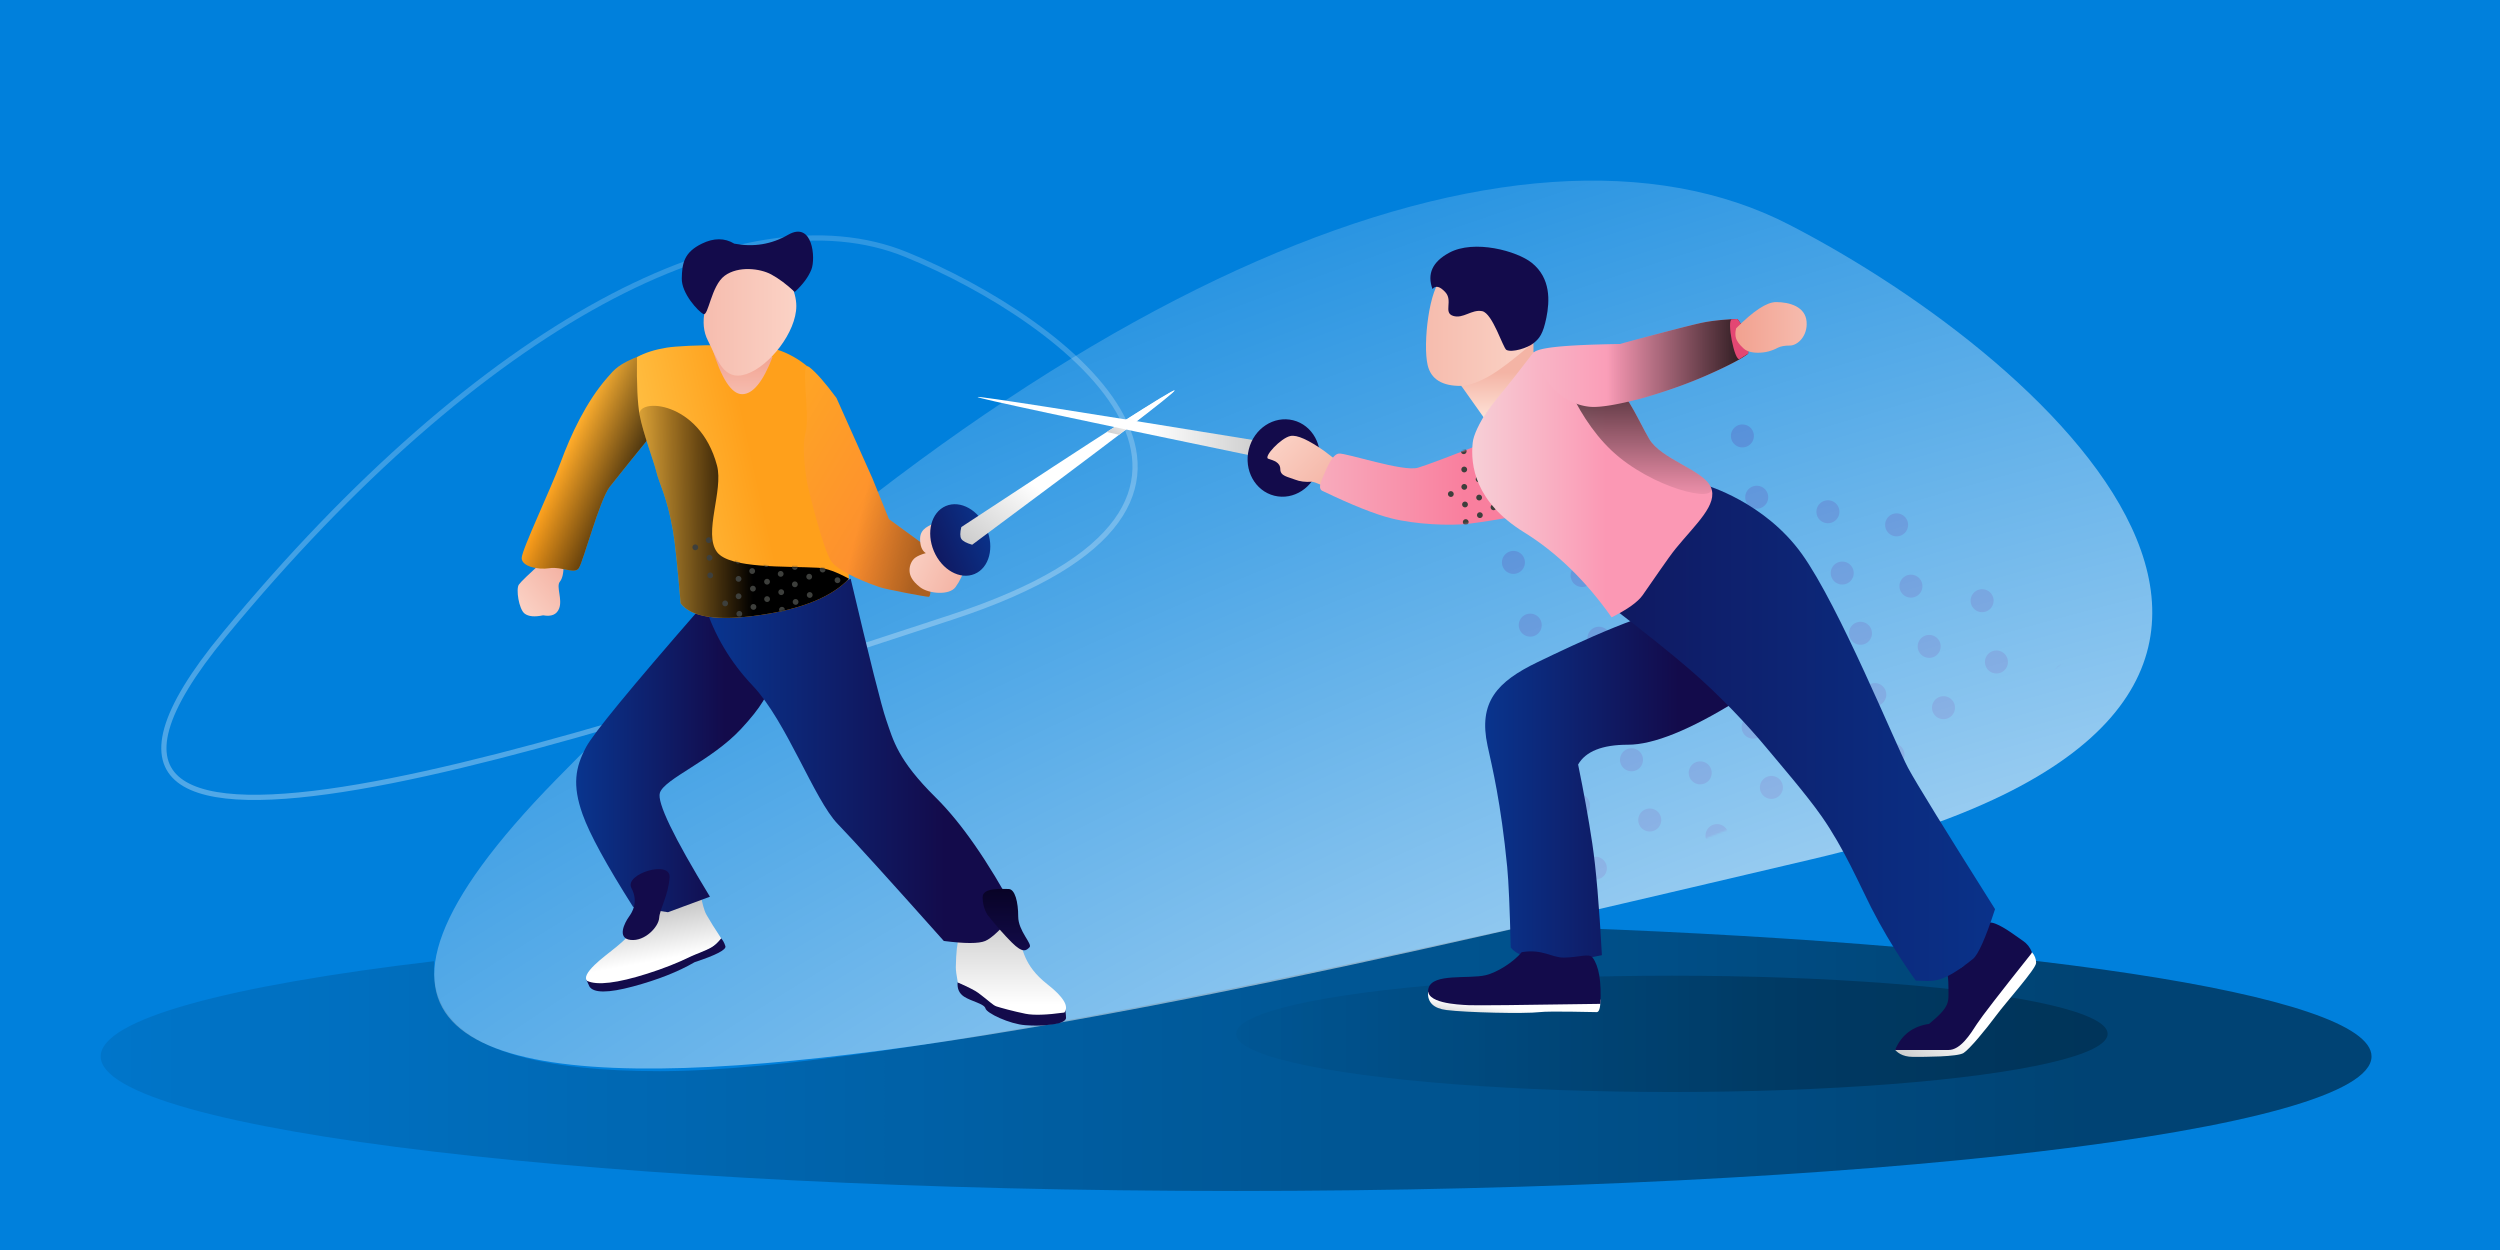 <?xml version="1.0" encoding="UTF-8"?><svg width="1440" height="720" xmlns="http://www.w3.org/2000/svg" xmlns:xlink="http://www.w3.org/1999/xlink"><defs><linearGradient x1="0%" y1="100%" x2="0%" y2="-15.101%" id="v"><stop stop-color="#F6BCAF" offset="0%"/><stop stop-color="#F09885" offset="100%"/></linearGradient><linearGradient x1="-18.643%" y1="69.602%" x2="87.632%" y2="69.602%" id="a"><stop stop-opacity="0" offset="0%"/><stop offset="100%"/></linearGradient><linearGradient x1="23.22%" y1="105.446%" x2="23.22%" y2="40.128%" id="N"><stop stop-color="#FFE5DA" offset="0%"/><stop stop-color="#F4B4A5" offset="100%"/></linearGradient><linearGradient x1="38.236%" y1="-29.635%" x2="50%" y2="100%" id="e"><stop stop-color="#FFF" stop-opacity=".279" offset="0%"/><stop stop-color="#FFF" offset="100%"/></linearGradient><linearGradient x1="111.281%" y1="100%" x2="34.39%" y2="100%" id="M"><stop offset="0%"/><stop stop-opacity="0" offset="100%"/></linearGradient><linearGradient x1="-48.075%" y1="-17.31%" x2="94.426%" y2="74.696%" id="g"><stop stop-color="#FFE5DA" offset="0%"/><stop stop-color="#F4B4A5" offset="100%"/></linearGradient><linearGradient x1="86.488%" y1="16.097%" x2="18.482%" y2="95.712%" id="h"><stop stop-color="#FFB637" offset="0%"/><stop stop-color="#FFA01B" offset="100%"/></linearGradient><linearGradient x1="66.105%" y1="86.417%" x2="22.09%" y2="57.011%" id="j"><stop offset="0%"/><stop stop-opacity="0" offset="100%"/></linearGradient><linearGradient x1="95.287%" y1="35.764%" x2="0%" y2="35.764%" id="K"><stop stop-color="#FB98B4" offset="0%"/><stop stop-color="#FA99B5" offset="56.903%"/><stop stop-color="#F9B6C7" offset="100%"/></linearGradient><linearGradient x1="93.323%" y1="0%" x2="93.323%" y2="89.923%" id="k"><stop stop-color="#C7C7C7" offset="0%"/><stop stop-color="#FFF" offset="100%"/></linearGradient><linearGradient x1="100%" y1="28.457%" x2="93.323%" y2="89.923%" id="l"><stop stop-color="#C7C7C7" offset="0%"/><stop stop-color="#FFF" offset="100%"/></linearGradient><linearGradient x1="-64.875%" y1="46.399%" x2="77.263%" y2="46.399%" id="m"><stop stop-color="#005ACA" offset="0%"/><stop stop-color="#130B4B" offset="100%"/></linearGradient><linearGradient x1="50%" y1="0%" x2="50%" y2="100%" id="n"><stop stop-color="#080325" offset="0%"/><stop stop-color="#130B4B" offset="100%"/></linearGradient><linearGradient x1="57.119%" y1="50%" x2="2.308%" y2="65.909%" id="p"><stop stop-color="#FFA01B" offset="0%"/><stop stop-color="#FFC348" offset="100%"/></linearGradient><linearGradient x1="66.257%" y1="-13.212%" x2="66.257%" y2="100%" id="J"><stop offset="0%"/><stop stop-opacity="0" offset="100%"/></linearGradient><linearGradient x1="54.8%" y1="49.43%" x2="-7.605%" y2="49.43%" id="r"><stop offset="0%"/><stop stop-opacity="0" offset="100%"/></linearGradient><linearGradient x1="54.8%" y1="49.43%" x2="-7.605%" y2="49.43%" id="I"><stop stop-color="#FB98B4" offset="0%"/><stop stop-color="#F6D8DC" offset="100%"/></linearGradient><linearGradient x1="70.797%" y1="50%" x2="-71.674%" y2="50%" id="E"><stop stop-color="#F97F9E" offset="0%"/><stop stop-color="#F6D8DC" offset="100%"/></linearGradient><linearGradient x1="63.153%" y1="49.43%" x2="-7.605%" y2="49.43%" id="b"><stop offset="0%"/><stop stop-opacity="0" offset="100%"/></linearGradient><linearGradient x1="181.845%" y1="39.203%" x2="-31.563%" y2="39.203%" id="w"><stop stop-color="#FFE5DA" offset="0%"/><stop stop-color="#F4B4A5" offset="100%"/></linearGradient><linearGradient x1="63.281%" y1="80.995%" x2="-8.459%" y2="3.971%" id="x"><stop stop-color="#FD8D2F" offset="0%"/><stop stop-color="#FFA724" offset="100%"/></linearGradient><linearGradient x1="88.344%" y1="89.32%" x2="44.156%" y2="70.492%" id="z"><stop offset="0%"/><stop stop-opacity="0" offset="100%"/></linearGradient><linearGradient x1="100%" y1="28.457%" x2="58.882%" y2="28.457%" id="C"><stop stop-color="#C7C7C7" offset="0%"/><stop stop-color="#FFF" offset="100%"/></linearGradient><linearGradient x1="259.244%" y1="44.332%" x2="-54.105%" y2="44.332%" id="A"><stop stop-color="#005ACA" offset="0%"/><stop stop-color="#130B4B" offset="100%"/></linearGradient><linearGradient x1="0%" y1="103.544%" x2="38.644%" y2="65.859%" id="B"><stop stop-color="#C7C7C7" offset="0%"/><stop stop-color="#FFF" offset="100%"/></linearGradient><linearGradient x1="100%" y1="0%" x2="-32.497%" y2="0%" id="O"><stop stop-color="#F6BCAF" offset="0%"/><stop stop-color="#F09885" offset="100%"/></linearGradient><path d="M171 119.062c2.806-10.828-3.601-42.077 2.207-37.568 3.871 3.005 9.075 8.923 15.61 17.752l20.656 46.175 9.567 23.625 23.505 17.141v14.184c.747 8.924.537 13.387-.628 13.387-1.748 0-24.373-4.226-28.433-5.605-4.06-1.38-22.494-7.995-27.479-14.563-4.984-6.569-13.769-43.88-13.769-43.88s-4.042-19.821-1.236-30.648z" id="y"/><path d="M99.837.11C76.767 9.262 62.412 14.69 56.775 16.4c-8.456 2.561-41.48-8.632-45.624-8.145-4.145.486-7.7 10.107-9.906 15.404-1.47 3.53-1.18 5.624.874 6.28 16.766 8.047 29.842 13.253 39.229 15.62 14.08 3.548 33.849 4.373 44.396 3.143 7.03-.82 17.56-2.5 31.59-5.037L99.837.11z" id="D"/><path id="G" d="M0 .271h3.45v3.485H0z"/><path d="M26.038 149.486c6.102 8.088 21.328 10.358 45.678 6.809 24.35-3.549 41.443-10.529 51.28-20.94-7.212-3.963-13.109-6.074-17.69-6.332-18.174-1.023-51.072.652-58.306-9.038-7.985-10.697 3.791-35.468 0-49.796C37 32.393.574 31.039 2.441 41.062c1.924 10.323 8.261 26.99 9.598 32.572 1.757 7.341 6.152 14.112 9.627 34.223 1.155 6.682 2.612 20.559 4.372 41.629z" id="q"/><path id="t" d="M0 .271h3.45v3.485H0z"/><path d="M90.787 73.038c-7.285.217-12.129.779-14.532 1.684-13.056 4.923-15.34 8.125-19.364 12.708-12.336 14.053-21.186 33.184-26.893 48.699-5.707 15.514-22.503 50.597-22.503 55.324 0 4.728 8.993 6.867 16.07 5.814s14.339 3.644 16.828 0c2.49-3.644 12.014-39.463 17.815-46.87 3.867-4.94 14.726-18.423 32.579-40.45V73.038z" id="i"/><path d="M90.73 491.015C331.803 164.177 584.906 18.137 749.527 75.65c164.62 57.515 409.637 226.057 64.165 360.03C468.222 569.651-150.346 817.852 90.73 491.014z" id="c"/><path d="M320.003 61.694c.564-1.665 4.854-2.942 12.87-3.831 8.017-.89 20.4-1.463 37.15-1.719 25.58-6.9 41.187-10.949 46.82-12.149 5.632-1.2 12.61-1.96 20.93-2.28 2.272 2.955 3.857 5.88 4.756 8.778.899 2.897 1.38 6.63 1.445 11.201-3.554 2.823-11.03 6.776-22.428 11.858-11.397 5.083-23.989 9.61-37.775 13.584-14.748 3.928-25.005 5.658-30.771 5.19-8.648-.704-17.937-5.61-23.764-13.536a69.713 69.713 0 01-9.233-17.096z" id="L"/><path d="M26.038 149.486c6.102 8.088 21.328 10.358 45.678 6.809 24.35-3.549 41.443-10.529 51.28-20.94l-5.317-98.378C108.87 20.192 97.514 9.214 83.607 4.044 71.532-.446 28.38.54 17.95 2.254 10.995 3.399 5.309 5.229.889 7.747c-.21 15.53.307 26.634 1.552 33.316 1.924 10.323 8.261 26.99 9.598 32.572 1.757 7.341 6.152 14.112 9.627 34.223 1.155 6.682 2.612 20.559 4.372 41.629z" id="o"/><radialGradient cx="93.107%" cy="80.797%" fx="93.107%" fy="80.797%" r="113.842%" gradientTransform="matrix(-.257 -.91 1.407 -1.038 .033 2.494)" id="f"><stop stop-color="#FFF" offset="0%"/><stop stop-color="#FFF" stop-opacity="0" offset="100%"/></radialGradient></defs><g fill="none" fill-rule="evenodd"><path fill="#FFF" d="M0 0h1440v720H0z"/><path fill="#0080DC" d="M-22 720h1486V0H-22z"/><g transform="translate(58 18)"><path d="M654 668c361.194 0 654-34.698 654-77.5 0-36.007-207.217-66.279-488.045-74.983C764.953 526.596 455.996 599 322.023 599c-133.972 0-130.047-46.32-130.047-63.35C73.376 549.677 0 569.072 0 590.5 0 633.302 292.806 668 654 668z" fill="url(#a)" opacity=".475" style="mix-blend-mode:soft-light"/><ellipse fill="url(#b)" opacity=".226" style="mix-blend-mode:soft-light" cx="905" cy="577.5" rx="251" ry="33.5"/><g transform="translate(186)"><mask id="d" fill="#fff"><use xlink:href="#c"/></mask><g mask="url(#d)" fill="#0057C6"><path d="M642.585 471.384a6.617 6.617 0 00-8.105-4.673 6.617 6.617 0 00-4.681 8.1 6.617 6.617 0 008.104 4.673 6.617 6.617 0 004.682-8.1M632.076 436.688a6.617 6.617 0 00-8.104-4.674 6.617 6.617 0 00-4.681 8.1 6.617 6.617 0 008.104 4.673 6.617 6.617 0 004.681-8.1M709.16 584.234a6.617 6.617 0 00-8.104-4.674 6.617 6.617 0 00-4.682 8.1 6.617 6.617 0 008.104 4.674 6.617 6.617 0 004.682-8.1M700.084 550.363a6.617 6.617 0 00-8.104-4.673 6.617 6.617 0 00-4.681 8.1 6.617 6.617 0 008.104 4.673 6.617 6.617 0 004.681-8.1M690.404 514.235a6.617 6.617 0 00-8.104-4.674 6.617 6.617 0 00-4.682 8.1 6.617 6.617 0 008.104 4.673 6.617 6.617 0 004.682-8.1M681.328 480.364a6.617 6.617 0 00-8.104-4.673 6.617 6.617 0 00-4.682 8.1 6.617 6.617 0 008.105 4.673 6.617 6.617 0 004.681-8.1M671.648 444.236a6.617 6.617 0 00-8.105-4.674 6.617 6.617 0 00-4.681 8.1 6.617 6.617 0 008.104 4.673 6.617 6.617 0 004.682-8.1M662.572 410.365a6.617 6.617 0 00-8.104-4.674 6.617 6.617 0 00-4.682 8.1 6.617 6.617 0 008.104 4.674 6.617 6.617 0 004.682-8.1M652.891 374.237a6.617 6.617 0 00-8.104-4.674 6.617 6.617 0 00-4.681 8.1 6.617 6.617 0 008.104 4.673 6.617 6.617 0 004.681-8.1M643.816 340.366a6.617 6.617 0 00-8.104-4.674 6.617 6.617 0 00-4.682 8.1 6.617 6.617 0 008.104 4.674 6.617 6.617 0 004.682-8.1M634.135 304.237a6.617 6.617 0 00-8.104-4.673 6.617 6.617 0 00-4.682 8.1 6.617 6.617 0 008.105 4.673 6.617 6.617 0 004.681-8.1M758.412 627.91a6.617 6.617 0 00-8.104-4.673 6.617 6.617 0 00-4.682 8.1 6.617 6.617 0 008.104 4.673 6.617 6.617 0 004.682-8.1M739.656 557.911a6.617 6.617 0 00-8.104-4.673 6.617 6.617 0 00-4.682 8.1 6.617 6.617 0 008.104 4.673 6.617 6.617 0 004.682-8.1M731.408 522.61a6.617 6.617 0 00-8.104-4.675 6.617 6.617 0 00-4.682 8.1 6.617 6.617 0 008.104 4.674 6.617 6.617 0 004.682-8.1M720.9 487.912a6.617 6.617 0 00-8.105-4.673 6.617 6.617 0 00-4.681 8.1 6.617 6.617 0 008.104 4.673 6.617 6.617 0 004.681-8.1M712.652 452.61a6.617 6.617 0 00-8.105-4.674 6.617 6.617 0 00-4.681 8.1 6.617 6.617 0 008.104 4.674 6.617 6.617 0 004.682-8.1M702.143 417.913a6.617 6.617 0 00-8.104-4.674 6.617 6.617 0 00-4.681 8.1 6.617 6.617 0 008.104 4.674 6.617 6.617 0 004.681-8.1M692.463 381.785a6.617 6.617 0 00-8.105-4.674 6.617 6.617 0 00-4.681 8.1 6.617 6.617 0 008.104 4.673 6.617 6.617 0 004.682-8.1M683.387 347.914a6.617 6.617 0 00-8.104-4.674 6.617 6.617 0 00-4.682 8.1 6.617 6.617 0 008.105 4.674 6.617 6.617 0 004.681-8.1M673.706 311.786a6.617 6.617 0 00-8.104-4.674 6.617 6.617 0 00-4.681 8.1 6.617 6.617 0 008.104 4.673 6.617 6.617 0 004.681-8.1M799.416 636.285a6.617 6.617 0 00-8.104-4.674 6.617 6.617 0 00-4.682 8.1 6.617 6.617 0 008.104 4.673 6.617 6.617 0 004.682-8.1M788.908 601.588a6.617 6.617 0 00-8.105-4.674 6.617 6.617 0 00-4.681 8.1 6.617 6.617 0 008.104 4.674 6.617 6.617 0 004.682-8.1M779.227 565.46a6.617 6.617 0 00-8.104-4.674 6.617 6.617 0 00-4.682 8.1 6.617 6.617 0 008.104 4.673 6.617 6.617 0 004.682-8.1M770.151 531.589a6.617 6.617 0 00-8.104-4.674 6.617 6.617 0 00-4.681 8.1 6.617 6.617 0 008.104 4.674 6.617 6.617 0 004.681-8.1M760.47 495.46a6.617 6.617 0 00-8.103-4.673 6.617 6.617 0 00-4.682 8.1 6.617 6.617 0 008.104 4.673 6.617 6.617 0 004.682-8.1M751.395 461.59a6.617 6.617 0 00-8.104-4.674 6.617 6.617 0 00-4.682 8.1 6.617 6.617 0 008.105 4.674 6.617 6.617 0 004.681-8.1M741.715 425.461a6.617 6.617 0 00-8.105-4.673 6.617 6.617 0 00-4.681 8.1 6.617 6.617 0 008.104 4.673 6.617 6.617 0 004.682-8.1M732.639 391.59a6.617 6.617 0 00-8.104-4.673 6.617 6.617 0 00-4.682 8.1 6.617 6.617 0 008.104 4.673 6.617 6.617 0 004.682-8.1M722.958 355.462a6.617 6.617 0 00-8.104-4.674 6.617 6.617 0 00-4.681 8.1 6.617 6.617 0 008.104 4.674 6.617 6.617 0 004.681-8.1M714.71 320.16a6.617 6.617 0 00-8.104-4.674 6.617 6.617 0 00-4.681 8.1 6.617 6.617 0 008.104 4.673 6.617 6.617 0 004.681-8.1M704.202 285.463a6.617 6.617 0 00-8.104-4.674 6.617 6.617 0 00-4.682 8.1 6.617 6.617 0 008.105 4.674 6.617 6.617 0 004.681-8.1M828.479 609.136a6.617 6.617 0 00-8.104-4.674 6.617 6.617 0 00-4.682 8.1 6.617 6.617 0 008.104 4.674 6.617 6.617 0 004.682-8.1M820.23 573.834a6.617 6.617 0 00-8.103-4.674 6.617 6.617 0 00-4.682 8.1 6.617 6.617 0 008.104 4.673 6.617 6.617 0 004.682-8.1M809.723 539.137a6.617 6.617 0 00-8.105-4.674 6.617 6.617 0 00-4.681 8.1 6.617 6.617 0 008.104 4.674 6.617 6.617 0 004.682-8.1M801.475 503.835a6.617 6.617 0 00-8.104-4.674 6.617 6.617 0 00-4.682 8.1 6.617 6.617 0 008.104 4.673 6.617 6.617 0 004.682-8.1M790.966 469.138a6.617 6.617 0 00-8.104-4.674 6.617 6.617 0 00-4.681 8.1 6.617 6.617 0 008.104 4.674 6.617 6.617 0 004.681-8.1M782.718 433.836a6.617 6.617 0 00-8.104-4.674 6.617 6.617 0 00-4.681 8.1 6.617 6.617 0 008.104 4.673 6.617 6.617 0 004.681-8.1M772.21 399.139a6.617 6.617 0 00-8.104-4.674 6.617 6.617 0 00-4.681 8.1 6.617 6.617 0 008.104 4.673 6.617 6.617 0 004.681-8.1M763.962 363.836a6.617 6.617 0 00-8.104-4.673 6.617 6.617 0 00-4.681 8.1 6.617 6.617 0 008.104 4.673 6.617 6.617 0 004.681-8.1M753.454 329.14a6.617 6.617 0 00-8.104-4.674 6.617 6.617 0 00-4.682 8.1 6.617 6.617 0 008.105 4.673 6.617 6.617 0 004.681-8.1M743.773 293.011a6.617 6.617 0 00-8.104-4.674 6.617 6.617 0 00-4.681 8.1 6.617 6.617 0 008.104 4.674 6.617 6.617 0 004.681-8.1M734.698 259.14a6.617 6.617 0 00-8.104-4.673 6.617 6.617 0 00-4.682 8.1 6.617 6.617 0 008.104 4.673 6.617 6.617 0 004.682-8.1M869.483 617.51a6.617 6.617 0 00-8.104-4.673 6.617 6.617 0 00-4.682 8.1 6.617 6.617 0 008.104 4.673 6.617 6.617 0 004.682-8.1M858.975 582.814a6.617 6.617 0 00-8.105-4.674 6.617 6.617 0 00-4.681 8.1 6.617 6.617 0 008.104 4.673 6.617 6.617 0 004.682-8.1M850.727 547.511a6.617 6.617 0 00-8.105-4.673 6.617 6.617 0 00-4.681 8.1 6.617 6.617 0 008.104 4.673 6.617 6.617 0 004.682-8.1M840.218 512.815a6.617 6.617 0 00-8.104-4.674 6.617 6.617 0 00-4.681 8.1 6.617 6.617 0 008.104 4.673 6.617 6.617 0 004.681-8.1M830.538 476.686a6.617 6.617 0 00-8.104-4.674 6.617 6.617 0 00-4.682 8.1 6.617 6.617 0 008.104 4.674 6.617 6.617 0 004.682-8.1M821.462 442.815a6.617 6.617 0 00-8.104-4.673 6.617 6.617 0 00-4.682 8.1 6.617 6.617 0 008.105 4.673 6.617 6.617 0 004.681-8.1M811.782 406.687a6.617 6.617 0 00-8.105-4.674 6.617 6.617 0 00-4.681 8.1 6.617 6.617 0 008.104 4.674 6.617 6.617 0 004.682-8.1M803.534 371.385a6.617 6.617 0 00-8.105-4.674 6.617 6.617 0 00-4.681 8.1 6.617 6.617 0 008.104 4.673 6.617 6.617 0 004.682-8.1M793.025 336.688a6.617 6.617 0 00-8.104-4.674 6.617 6.617 0 00-4.681 8.1 6.617 6.617 0 008.104 4.673 6.617 6.617 0 004.681-8.1M784.777 301.385a6.617 6.617 0 00-8.104-4.673 6.617 6.617 0 00-4.681 8.1 6.617 6.617 0 008.104 4.673 6.617 6.617 0 004.681-8.1M774.27 266.689a6.617 6.617 0 00-8.105-4.674 6.617 6.617 0 00-4.682 8.1 6.617 6.617 0 008.105 4.673 6.617 6.617 0 004.681-8.1M766.021 231.386a6.617 6.617 0 00-8.104-4.673 6.617 6.617 0 00-4.682 8.1 6.617 6.617 0 008.105 4.673 6.617 6.617 0 004.681-8.1M908.227 626.49a6.617 6.617 0 00-8.105-4.673 6.617 6.617 0 00-4.681 8.1 6.617 6.617 0 008.104 4.673 6.617 6.617 0 004.682-8.1M898.546 590.362a6.617 6.617 0 00-8.104-4.674 6.617 6.617 0 00-4.682 8.1 6.617 6.617 0 008.104 4.673 6.617 6.617 0 004.682-8.1M890.298 555.06a6.617 6.617 0 00-8.104-4.674 6.617 6.617 0 00-4.682 8.1 6.617 6.617 0 008.104 4.673 6.617 6.617 0 004.682-8.1M879.79 520.363a6.617 6.617 0 00-8.105-4.674 6.617 6.617 0 00-4.681 8.1 6.617 6.617 0 008.104 4.673 6.617 6.617 0 004.682-8.1M871.542 485.06a6.617 6.617 0 00-8.104-4.673 6.617 6.617 0 00-4.682 8.1 6.617 6.617 0 008.104 4.673 6.617 6.617 0 004.682-8.1M861.033 450.364a6.617 6.617 0 00-8.104-4.674 6.617 6.617 0 00-4.681 8.1 6.617 6.617 0 008.104 4.673 6.617 6.617 0 004.681-8.1M852.785 415.061a6.617 6.617 0 00-8.104-4.674 6.617 6.617 0 00-4.681 8.1 6.617 6.617 0 008.104 4.674 6.617 6.617 0 004.681-8.1M842.277 380.364a6.617 6.617 0 00-8.104-4.673 6.617 6.617 0 00-4.681 8.1 6.617 6.617 0 008.104 4.673 6.617 6.617 0 004.681-8.1M834.03 345.062a6.617 6.617 0 00-8.105-4.674 6.617 6.617 0 00-4.681 8.1 6.617 6.617 0 008.104 4.674 6.617 6.617 0 004.681-8.1M823.521 310.365a6.617 6.617 0 00-8.104-4.673 6.617 6.617 0 00-4.682 8.1 6.617 6.617 0 008.105 4.673 6.617 6.617 0 004.681-8.1M815.273 275.063a6.617 6.617 0 00-8.104-4.674 6.617 6.617 0 00-4.682 8.1 6.617 6.617 0 008.105 4.674 6.617 6.617 0 004.681-8.1M939.55 598.736a6.617 6.617 0 00-8.104-4.674 6.617 6.617 0 00-4.682 8.1 6.617 6.617 0 008.104 4.674 6.617 6.617 0 004.682-8.1M929.042 564.04a6.617 6.617 0 00-8.105-4.674 6.617 6.617 0 00-4.681 8.1 6.617 6.617 0 008.104 4.673 6.617 6.617 0 004.682-8.1M920.794 528.737a6.617 6.617 0 00-8.105-4.674 6.617 6.617 0 00-4.681 8.1 6.617 6.617 0 008.104 4.674 6.617 6.617 0 004.682-8.1M910.285 494.04a6.617 6.617 0 00-8.104-4.674 6.617 6.617 0 00-4.681 8.1 6.617 6.617 0 008.104 4.674 6.617 6.617 0 004.681-8.1M900.605 457.912a6.617 6.617 0 00-8.104-4.674 6.617 6.617 0 00-4.682 8.1 6.617 6.617 0 008.104 4.673 6.617 6.617 0 004.682-8.1M891.53 424.041a6.617 6.617 0 00-8.105-4.674 6.617 6.617 0 00-4.682 8.1 6.617 6.617 0 008.105 4.674 6.617 6.617 0 004.681-8.1M881.849 387.912a6.617 6.617 0 00-8.105-4.673 6.617 6.617 0 00-4.681 8.1 6.617 6.617 0 008.104 4.673 6.617 6.617 0 004.682-8.1M873.6 352.61a6.617 6.617 0 00-8.104-4.674 6.617 6.617 0 00-4.681 8.1 6.617 6.617 0 008.104 4.674 6.617 6.617 0 004.682-8.1M863.092 317.913a6.617 6.617 0 00-8.104-4.673 6.617 6.617 0 00-4.681 8.1 6.617 6.617 0 008.104 4.673 6.617 6.617 0 004.681-8.1M854.844 282.611a6.617 6.617 0 00-8.104-4.674 6.617 6.617 0 00-4.681 8.1 6.617 6.617 0 008.104 4.674 6.617 6.617 0 004.681-8.1M979.121 606.284a6.617 6.617 0 00-8.104-4.674 6.617 6.617 0 00-4.682 8.1 6.617 6.617 0 008.105 4.674 6.617 6.617 0 004.681-8.1M968.613 571.587a6.617 6.617 0 00-8.104-4.673 6.617 6.617 0 00-4.682 8.1 6.617 6.617 0 008.104 4.673 6.617 6.617 0 004.682-8.1M960.365 536.285a6.617 6.617 0 00-8.104-4.674 6.617 6.617 0 00-4.682 8.1 6.617 6.617 0 008.104 4.674 6.617 6.617 0 004.682-8.1M949.857 501.588a6.617 6.617 0 00-8.105-4.673 6.617 6.617 0 00-4.681 8.1 6.617 6.617 0 008.104 4.673 6.617 6.617 0 004.682-8.1M941.609 466.286a6.617 6.617 0 00-8.104-4.674 6.617 6.617 0 00-4.682 8.1 6.617 6.617 0 008.104 4.674 6.617 6.617 0 004.682-8.1M922.852 396.287a6.617 6.617 0 00-8.104-4.674 6.617 6.617 0 00-4.681 8.1 6.617 6.617 0 008.104 4.673 6.617 6.617 0 004.681-8.1M912.344 361.59a6.617 6.617 0 00-8.104-4.674 6.617 6.617 0 00-4.681 8.1 6.617 6.617 0 008.104 4.674 6.617 6.617 0 004.681-8.1M904.096 326.288a6.617 6.617 0 00-8.104-4.674 6.617 6.617 0 00-4.681 8.1 6.617 6.617 0 008.104 4.673 6.617 6.617 0 004.681-8.1M990.86 509.963a6.617 6.617 0 00-8.104-4.674 6.617 6.617 0 00-4.681 8.1 6.617 6.617 0 008.104 4.673 6.617 6.617 0 004.682-8.1M980.352 475.266a6.617 6.617 0 00-8.104-4.674 6.617 6.617 0 00-4.681 8.1 6.617 6.617 0 008.104 4.673 6.617 6.617 0 004.681-8.1M951.916 369.138a6.617 6.617 0 00-8.105-4.674 6.617 6.617 0 00-4.681 8.1 6.617 6.617 0 008.104 4.674 6.617 6.617 0 004.682-8.1"/></g></g><path d="M74.913 360.343C214.218 172.184 360.473 88.11 455.6 121.22c95.126 33.11 236.709 130.14 37.078 207.266-199.631 77.127-557.07 220.014-417.765 31.856z" stroke="url(#e)" stroke-width="3" opacity=".367" transform="rotate(3 318.634 283.765)"/><path d="M276.73 491.015C517.803 164.177 770.906 18.137 935.527 75.65c164.62 57.515 409.637 226.057 64.165 360.03C654.222 569.651 35.654 817.852 276.73 491.014z" fill="url(#f)" style="mix-blend-mode:soft-light" opacity=".905" transform="rotate(8 698.501 357.996)"/><g transform="translate(235 112)"><path d="M258.585 435.788c-.321 3.662.903 6.41 3.673 8.245 4.155 2.752 11.69 4.087 12.383 6.84.692 2.752 13.849 8.944 22.85 9.632 9.003.688 14.234-.251 17.312-.688 3.079-.437 6.155-1.785 6.233-3.44.03-.64-.122-2.413-.457-5.32-11.237 2.17-19.163 2.797-23.78 1.88-6.924-1.376-15.234-4.006-17.311-4.694-2.078-.689-1.854-2.284-8.31-7.003-1.696-1.24-5.894-3.058-12.593-5.452z" fill="#130B4B" fill-rule="nonzero"/><path d="M34.687 207.44c-9.129-6.447-14.64-10.05-16.534-10.808-2.842-1.139-13.756 3.178-15.493 6.998-1.159 2.546-.68 6.08 1.436 10.6.223 4.874 2.194 7.574 5.914 8.102 5.58.793 11.908-4.612 15.073-3.075 2.11 1.024 5.311 1.023 9.601-.003l.003-11.814z" fill="url(#g)" transform="rotate(-77 18.366 209.43)"/><use fill="url(#h)" xlink:href="#i"/><use fill-opacity=".85" fill="url(#j)" style="mix-blend-mode:soft-light" xlink:href="#i"/><path d="M258.69 435.859c-.782-4.206-1.16-7.132-1.135-8.78.254-16.882 2.777-22.574 5.216-18.457 1.28 2.163 10.481 2.124 12.577.708 2.097-1.416-7.686-14.867 4.193-14.867s11.666 8.753 13.706 14.026c3.064 7.92 3.064 17.49 17.04 28.45 9.316 7.307 12.577 12.735 9.782 16.283-10.248 1.415-17.702 1.651-22.36.708-6.988-1.416-14.674-3.54-16.77-4.248-2.097-.708-3.968-2.932-10.482-7.787-1.712-1.277-5.635-3.289-11.767-6.036z" fill="url(#k)"/><path d="M44.746 434.275c6.56 2.683 18.494 1.29 35.805-4.18 9.26-2.927 17.626-6.212 25.098-9.856 2.38-1.16 8.64-3.295 11.919-5.257 1.792-1.072 3.301-2.672 4.53-4.799 1.175 1.155 2.083 2.754 2.722 4.799.64 2.044-5.26 5.118-17.698 9.223-9.48 5.527-21.343 10.2-35.59 14.021-14.246 3.82-22.585 3.82-25.015 0l-1.771-3.951z" fill="#130B4B" fill-rule="nonzero"/><path d="M2.24 42.92c4.971 4.04 16.526 5.49 34.665 4.352 9.704-.61 18.626-1.792 26.765-3.549 2.593-.56 9.19-1.125 12.851-2.254 2-.617 4.2-1.826 6.603-3.627-2.242-6.336-3.892-11.414-4.952-15.233-1.59-5.729.74-16.298-2.476-18.135-.124-.07-4.028-.025-4.127 0-1.038.26 1.275 5.323-.825 7.254-2.89 2.657-7.632 1.514-9.079 1.45C51.304 12.724 53.233.07 50.935.123c-5.138.116-7.889 3.017-8.253 8.704-.55 2.902-2.75 6.529-6.602 10.881C30.302 26.236 17.23 30.091 8.844 34.94c-5.592 3.233-7.793 5.893-6.603 7.98z" fill="url(#l)" transform="rotate(-14 1620.252 64.17)"/><path d="M71.65 392.343l20.098 3.095 24.171-8.938c-21.011-34.49-30.615-54.446-28.81-59.87 2.707-8.137 29.619-18.39 46.724-36.76 11.404-12.247 16.861-21.264 16.372-27.05-12.77-19.27-23.208-33.01-31.312-41.217-8.104-8.207-11.28-8.256-9.53-.147-39.013 44.764-60.598 71.042-64.756 78.834-6.238 11.687-8.079 21.81-2.028 38.799 4.034 11.325 13.724 29.077 29.071 53.254z" fill="url(#m)" fill-rule="nonzero"/><path d="M112.93 218.353c5.523 17.478 14.744 33.026 27.664 46.645 19.379 20.429 35.417 65.616 48.924 79.593 9.004 9.318 29.378 31.786 61.122 67.403 12.176 1.57 20.13 1.57 23.861 0 3.732-1.57 9.54-7.09 17.425-16.556-15.982-29.573-31.304-51.602-45.965-66.088-21.992-21.73-24.438-32.979-28.513-44.724-2.716-7.831-9.535-34.921-20.456-81.27-19.823 8.198-34.779 13.197-44.867 14.997-10.087 1.8-23.152 1.8-39.195 0z" fill="url(#m)" fill-rule="nonzero"/><path d="M293.488 397.91c0 8.39 8.382 15.85 6.52 17.715-1.863 1.865-3.726 3.73-10.245-2.797-4.346-4.352-9.002-9.635-13.97-15.851-1.862-3.108-2.793-6.527-2.793-10.257 0-5.594 11.175-4.662 14.9-4.662 3.726 0 5.588 7.46 5.588 15.851z" fill="url(#n)" fill-rule="nonzero"/><g transform="translate(73 68)"><use fill="url(#p)" xlink:href="#o"/><mask id="s" fill="#fff"><use xlink:href="#q"/></mask><use fill="url(#r)" opacity=".283" style="mix-blend-mode:soft-light" xlink:href="#q"/><g style="mix-blend-mode:soft-light" mask="url(#s)"><path d="M82.83 73.071a1.662 1.662 0 00.675-2.25 1.662 1.662 0 00-2.243-.697 1.662 1.662 0 00-.676 2.25 1.662 1.662 0 002.243.697M90.689 68.558a1.662 1.662 0 00.676-2.25 1.662 1.662 0 00-2.243-.697 1.662 1.662 0 00-.676 2.25 1.662 1.662 0 002.243.697M59.12 95.703a1.662 1.662 0 00.676-2.25 1.662 1.662 0 00-2.243-.697 1.662 1.662 0 00-.676 2.25 1.662 1.662 0 002.243.697M66.86 91.588a1.662 1.662 0 00.676-2.25 1.662 1.662 0 00-2.243-.698 1.662 1.662 0 00-.676 2.25 1.662 1.662 0 002.243.698M75.117 87.198a1.662 1.662 0 00.675-2.25 1.662 1.662 0 00-2.243-.698 1.662 1.662 0 00-.676 2.25 1.662 1.662 0 002.244.698M82.857 83.082a1.662 1.662 0 00.676-2.25 1.662 1.662 0 00-2.243-.697 1.662 1.662 0 00-.676 2.25 1.662 1.662 0 002.243.697M91.113 78.692a1.662 1.662 0 00.676-2.25 1.662 1.662 0 00-2.243-.697 1.662 1.662 0 00-.676 2.25 1.662 1.662 0 002.243.697M98.853 74.577a1.662 1.662 0 00.676-2.25 1.662 1.662 0 00-2.243-.698 1.662 1.662 0 00-.676 2.25 1.662 1.662 0 002.243.698M107.11 70.187a1.662 1.662 0 00.675-2.25 1.662 1.662 0 00-2.243-.698 1.662 1.662 0 00-.676 2.25 1.662 1.662 0 002.243.698M114.85 66.071a1.662 1.662 0 00.676-2.25 1.662 1.662 0 00-2.244-.697 1.662 1.662 0 00-.675 2.25 1.662 1.662 0 002.243.697M123.106 61.681a1.662 1.662 0 00.676-2.25 1.662 1.662 0 00-2.243-.697 1.662 1.662 0 00-.676 2.25 1.662 1.662 0 002.243.697M35.292 118.733a1.662 1.662 0 00.675-2.25 1.662 1.662 0 00-2.243-.698 1.662 1.662 0 00-.676 2.25 1.662 1.662 0 002.244.698M43.032 114.617a1.662 1.662 0 00.676-2.25 1.662 1.662 0 00-2.243-.697 1.662 1.662 0 00-.676 2.25 1.662 1.662 0 002.243.697M51.288 110.227a1.662 1.662 0 00.676-2.25 1.662 1.662 0 00-2.243-.697 1.662 1.662 0 00-.676 2.25 1.662 1.662 0 002.243.697M67.284 101.722a1.662 1.662 0 00.676-2.25 1.662 1.662 0 00-2.243-.698 1.662 1.662 0 00-.676 2.25 1.662 1.662 0 002.243.698M75.421 97.73a1.662 1.662 0 00.676-2.25 1.662 1.662 0 00-2.243-.698 1.662 1.662 0 00-.676 2.25 1.662 1.662 0 002.243.698M83.28 93.217a1.662 1.662 0 00.677-2.25 1.662 1.662 0 00-2.243-.698 1.662 1.662 0 00-.676 2.25 1.662 1.662 0 002.243.698M91.418 89.224a1.662 1.662 0 00.676-2.25 1.662 1.662 0 00-2.244-.697 1.662 1.662 0 00-.675 2.25 1.662 1.662 0 002.243.697M99.277 84.711a1.662 1.662 0 00.676-2.25 1.662 1.662 0 00-2.243-.698 1.662 1.662 0 00-.676 2.25 1.662 1.662 0 002.243.698M107.534 80.321a1.662 1.662 0 00.676-2.25 1.662 1.662 0 00-2.244-.697 1.662 1.662 0 00-.676 2.25 1.662 1.662 0 002.244.697M115.274 76.206a1.662 1.662 0 00.676-2.25 1.662 1.662 0 00-2.243-.698 1.662 1.662 0 00-.676 2.25 1.662 1.662 0 002.243.698M123.53 71.816a1.662 1.662 0 00.676-2.25 1.662 1.662 0 00-2.243-.698 1.662 1.662 0 00-.676 2.25 1.662 1.662 0 002.243.698M43.456 124.752a1.662 1.662 0 00.676-2.25 1.662 1.662 0 00-2.243-.698 1.662 1.662 0 00-.676 2.25 1.662 1.662 0 002.243.698M51.593 120.76a1.662 1.662 0 00.676-2.25 1.662 1.662 0 00-2.243-.698 1.662 1.662 0 00-.676 2.25 1.662 1.662 0 002.243.697M59.452 116.246a1.662 1.662 0 00.676-2.25 1.662 1.662 0 00-2.243-.697 1.662 1.662 0 00-.676 2.25 1.662 1.662 0 002.243.697M67.709 111.856a1.662 1.662 0 00.676-2.25 1.662 1.662 0 00-2.244-.697 1.662 1.662 0 00-.675 2.25 1.662 1.662 0 002.243.697M75.449 107.74a1.662 1.662 0 00.676-2.25 1.662 1.662 0 00-2.243-.697 1.662 1.662 0 00-.676 2.25 1.662 1.662 0 002.243.698M83.705 103.35a1.662 1.662 0 00.676-2.25 1.662 1.662 0 00-2.243-.697 1.662 1.662 0 00-.676 2.25 1.662 1.662 0 002.243.698M91.445 99.235a1.662 1.662 0 00.676-2.25 1.662 1.662 0 00-2.243-.697 1.662 1.662 0 00-.676 2.25 1.662 1.662 0 002.243.697M99.702 94.845a1.662 1.662 0 00.675-2.25 1.662 1.662 0 00-2.243-.697 1.662 1.662 0 00-.676 2.25 1.662 1.662 0 002.244.697M107.442 90.73a1.662 1.662 0 00.676-2.25 1.662 1.662 0 00-2.243-.698 1.662 1.662 0 00-.676 2.25 1.662 1.662 0 002.243.698M115.698 86.34a1.662 1.662 0 00.676-2.25 1.662 1.662 0 00-2.243-.698 1.662 1.662 0 00-.676 2.25 1.662 1.662 0 002.243.698M123.835 82.348a1.662 1.662 0 00.676-2.25 1.662 1.662 0 00-2.243-.698 1.662 1.662 0 00-.676 2.25 1.662 1.662 0 002.243.698M131.694 77.834a1.662 1.662 0 00.676-2.25 1.662 1.662 0 00-2.243-.697 1.662 1.662 0 00-.676 2.25 1.662 1.662 0 002.243.697M43.88 134.886a1.662 1.662 0 00.676-2.25 1.662 1.662 0 00-2.243-.698 1.662 1.662 0 00-.676 2.25 1.662 1.662 0 002.243.698M59.877 126.38a1.662 1.662 0 00.676-2.25 1.662 1.662 0 00-2.244-.697 1.662 1.662 0 00-.675 2.25 1.662 1.662 0 002.243.697M68.013 122.388a1.662 1.662 0 00.676-2.25 1.662 1.662 0 00-2.243-.697 1.662 1.662 0 00-.676 2.25 1.662 1.662 0 002.243.697M75.873 117.875a1.662 1.662 0 00.676-2.25 1.662 1.662 0 00-2.243-.698 1.662 1.662 0 00-.676 2.25 1.662 1.662 0 002.243.698M84.01 113.883a1.662 1.662 0 00.676-2.25 1.662 1.662 0 00-2.243-.698 1.662 1.662 0 00-.676 2.25 1.662 1.662 0 002.243.698M91.87 109.37a1.662 1.662 0 00.675-2.25 1.662 1.662 0 00-2.243-.698 1.662 1.662 0 00-.676 2.25 1.662 1.662 0 002.244.697M100.006 105.377a1.662 1.662 0 00.676-2.25 1.662 1.662 0 00-2.243-.697 1.662 1.662 0 00-.676 2.25 1.662 1.662 0 002.243.697M107.866 100.864a1.662 1.662 0 00.676-2.25 1.662 1.662 0 00-2.243-.698 1.662 1.662 0 00-.676 2.25 1.662 1.662 0 002.243.698M116.003 96.872a1.662 1.662 0 00.676-2.25 1.662 1.662 0 00-2.243-.698 1.662 1.662 0 00-.676 2.25 1.662 1.662 0 002.243.698M123.862 92.358a1.662 1.662 0 00.676-2.25 1.662 1.662 0 00-2.243-.697 1.662 1.662 0 00-.676 2.25 1.662 1.662 0 002.243.697M132.119 87.968a1.662 1.662 0 00.676-2.25 1.662 1.662 0 00-2.244-.697 1.662 1.662 0 00-.675 2.25 1.662 1.662 0 002.243.697M139.859 83.853a1.662 1.662 0 00.676-2.25 1.662 1.662 0 00-2.243-.698 1.662 1.662 0 00-.676 2.25 1.662 1.662 0 002.243.698M60.181 136.912a1.662 1.662 0 00.676-2.25 1.662 1.662 0 00-2.243-.697 1.662 1.662 0 00-.676 2.25 1.662 1.662 0 002.243.697M68.041 132.399a1.662 1.662 0 00.676-2.25 1.662 1.662 0 00-2.243-.698 1.662 1.662 0 00-.676 2.25 1.662 1.662 0 002.243.698M76.178 128.407a1.662 1.662 0 00.676-2.25 1.662 1.662 0 00-2.243-.698 1.662 1.662 0 00-.676 2.25 1.662 1.662 0 002.243.698M84.038 123.893a1.662 1.662 0 00.675-2.25 1.662 1.662 0 00-2.243-.697 1.662 1.662 0 00-.676 2.25 1.662 1.662 0 002.244.697M92.294 119.504a1.662 1.662 0 00.676-2.25 1.662 1.662 0 00-2.243-.698 1.662 1.662 0 00-.676 2.25 1.662 1.662 0 002.243.698M100.034 115.388a1.662 1.662 0 00.676-2.25 1.662 1.662 0 00-2.243-.698 1.662 1.662 0 00-.676 2.25 1.662 1.662 0 002.243.698M108.29 110.998a1.662 1.662 0 00.676-2.25 1.662 1.662 0 00-2.243-.697 1.662 1.662 0 00-.676 2.25 1.662 1.662 0 002.243.697M116.427 107.006a1.662 1.662 0 00.676-2.25 1.662 1.662 0 00-2.243-.698 1.662 1.662 0 00-.676 2.25 1.662 1.662 0 002.243.698M124.287 102.493a1.662 1.662 0 00.676-2.25 1.662 1.662 0 00-2.244-.698 1.662 1.662 0 00-.675 2.25 1.662 1.662 0 002.243.698M132.423 98.5a1.662 1.662 0 00.676-2.25 1.662 1.662 0 00-2.243-.697 1.662 1.662 0 00-.676 2.25 1.662 1.662 0 002.243.697M140.283 93.987a1.662 1.662 0 00.676-2.25 1.662 1.662 0 00-2.243-.697 1.662 1.662 0 00-.676 2.25 1.662 1.662 0 002.243.697M148.42 89.995a1.662 1.662 0 00.676-2.25 1.662 1.662 0 00-2.243-.698 1.662 1.662 0 00-.676 2.25 1.662 1.662 0 002.243.698M52.469 151.039a1.662 1.662 0 00.676-2.25 1.662 1.662 0 00-2.243-.698 1.662 1.662 0 00-.676 2.25 1.662 1.662 0 002.243.698M60.209 146.923a1.662 1.662 0 00.676-2.25 1.662 1.662 0 00-2.243-.698 1.662 1.662 0 00-.676 2.25 1.662 1.662 0 002.243.698M68.465 142.533a1.662 1.662 0 00.676-2.25 1.662 1.662 0 00-2.243-.697 1.662 1.662 0 00-.676 2.25 1.662 1.662 0 002.243.697M76.602 138.54a1.662 1.662 0 00.676-2.249 1.662 1.662 0 00-2.243-.698 1.662 1.662 0 00-.676 2.25 1.662 1.662 0 002.243.698M84.462 134.028a1.662 1.662 0 00.676-2.25 1.662 1.662 0 00-2.244-.698 1.662 1.662 0 00-.675 2.25 1.662 1.662 0 002.243.698M92.598 130.035a1.662 1.662 0 00.676-2.25 1.662 1.662 0 00-2.243-.697 1.662 1.662 0 00-.676 2.25 1.662 1.662 0 002.243.697M100.458 125.522a1.662 1.662 0 00.676-2.25 1.662 1.662 0 00-2.243-.697 1.662 1.662 0 00-.676 2.25 1.662 1.662 0 002.243.697M108.595 121.53a1.662 1.662 0 00.676-2.25 1.662 1.662 0 00-2.243-.698 1.662 1.662 0 00-.676 2.25 1.662 1.662 0 002.243.698M116.455 117.017a1.662 1.662 0 00.676-2.25 1.662 1.662 0 00-2.244-.698 1.662 1.662 0 00-.676 2.25 1.662 1.662 0 002.244.698M124.591 113.025a1.662 1.662 0 00.676-2.25 1.662 1.662 0 00-2.243-.698 1.662 1.662 0 00-.676 2.25 1.662 1.662 0 002.243.698M132.451 108.511a1.662 1.662 0 00.676-2.25 1.662 1.662 0 00-2.243-.697 1.662 1.662 0 00-.676 2.25 1.662 1.662 0 002.243.697M140.588 104.519a1.662 1.662 0 00.676-2.25 1.662 1.662 0 00-2.243-.698 1.662 1.662 0 00-.676 2.25 1.662 1.662 0 002.243.698M60.633 157.057a1.662 1.662 0 00.676-2.25 1.662 1.662 0 00-2.243-.697 1.662 1.662 0 00-.676 2.25 1.662 1.662 0 002.243.697M68.77 153.065a1.662 1.662 0 00.676-2.25 1.662 1.662 0 00-2.243-.698 1.662 1.662 0 00-.676 2.25 1.662 1.662 0 002.243.698M76.63 148.552a1.662 1.662 0 00.676-2.25 1.662 1.662 0 00-2.244-.698 1.662 1.662 0 00-.675 2.25 1.662 1.662 0 002.243.698M84.766 144.56a1.662 1.662 0 00.676-2.25 1.662 1.662 0 00-2.243-.698 1.662 1.662 0 00-.676 2.25 1.662 1.662 0 002.243.698M92.626 140.046a1.662 1.662 0 00.676-2.25 1.662 1.662 0 00-2.243-.697 1.662 1.662 0 00-.676 2.25 1.662 1.662 0 002.243.697M100.882 135.656a1.662 1.662 0 00.676-2.25 1.662 1.662 0 00-2.243-.697 1.662 1.662 0 00-.676 2.25 1.662 1.662 0 002.243.697M108.623 131.54a1.662 1.662 0 00.675-2.249 1.662 1.662 0 00-2.243-.698 1.662 1.662 0 00-.676 2.25 1.662 1.662 0 002.244.698M116.879 127.15a1.662 1.662 0 00.676-2.249 1.662 1.662 0 00-2.243-.698 1.662 1.662 0 00-.676 2.25 1.662 1.662 0 002.243.698M125.016 123.159a1.662 1.662 0 00.675-2.25 1.662 1.662 0 00-2.243-.698 1.662 1.662 0 00-.676 2.25 1.662 1.662 0 002.244.698M132.875 118.645a1.662 1.662 0 00.676-2.25 1.662 1.662 0 00-2.243-.697 1.662 1.662 0 00-.676 2.25 1.662 1.662 0 002.243.697M141.012 114.653a1.662 1.662 0 00.676-2.25 1.662 1.662 0 00-2.243-.697 1.662 1.662 0 00-.676 2.25 1.662 1.662 0 002.243.697M52.801 171.581a1.662 1.662 0 00.676-2.25 1.662 1.662 0 00-2.243-.697 1.662 1.662 0 00-.676 2.25 1.662 1.662 0 002.243.697M61.057 167.191a1.662 1.662 0 00.676-2.25 1.662 1.662 0 00-2.243-.697 1.662 1.662 0 00-.676 2.25 1.662 1.662 0 002.243.697M69.194 163.2a1.662 1.662 0 00.676-2.25 1.662 1.662 0 00-2.243-.698 1.662 1.662 0 00-.676 2.25 1.662 1.662 0 002.243.697M77.054 158.686a1.662 1.662 0 00.676-2.25 1.662 1.662 0 00-2.243-.698 1.662 1.662 0 00-.676 2.25 1.662 1.662 0 002.243.698M85.19 154.694a1.662 1.662 0 00.677-2.25 1.662 1.662 0 00-2.244-.698 1.662 1.662 0 00-.675 2.25 1.662 1.662 0 002.243.698M93.05 150.18a1.662 1.662 0 00.676-2.25 1.662 1.662 0 00-2.243-.697 1.662 1.662 0 00-.676 2.25 1.662 1.662 0 002.243.697M101.187 146.188a1.662 1.662 0 00.676-2.25 1.662 1.662 0 00-2.243-.697 1.662 1.662 0 00-.676 2.25 1.662 1.662 0 002.243.697M117.184 137.683a1.662 1.662 0 00.675-2.25 1.662 1.662 0 00-2.243-.698 1.662 1.662 0 00-.676 2.25 1.662 1.662 0 002.244.698M125.043 133.17a1.662 1.662 0 00.676-2.25 1.662 1.662 0 00-2.243-.698 1.662 1.662 0 00-.676 2.25 1.662 1.662 0 002.243.698M133.18 129.177a1.662 1.662 0 00.676-2.25 1.662 1.662 0 00-2.243-.697 1.662 1.662 0 00-.676 2.25 1.662 1.662 0 002.243.697" fill="#3D3F3C"/><g transform="rotate(-28 384.624 -10.506)"><mask id="u" fill="#fff"><use xlink:href="#t"/></mask><path d="M1.725 3.756c.952 0 1.725-.78 1.725-1.743 0-.961-.773-1.742-1.725-1.742C.772.271 0 1.051 0 2.013s.772 1.743 1.725 1.743" fill="#3D3F3C" mask="url(#u)"/></g><path d="M61.362 177.723a1.662 1.662 0 00.676-2.25 1.662 1.662 0 00-2.243-.697 1.662 1.662 0 00-.676 2.25 1.662 1.662 0 002.243.697M93.355 160.712a1.662 1.662 0 00.676-2.25 1.662 1.662 0 00-2.243-.697 1.662 1.662 0 00-.676 2.25 1.662 1.662 0 002.243.697M101.215 156.2a1.662 1.662 0 00.676-2.25 1.662 1.662 0 00-2.243-.698 1.662 1.662 0 00-.676 2.25 1.662 1.662 0 002.243.697M125.467 143.304a1.662 1.662 0 00.676-2.25 1.662 1.662 0 00-2.243-.698 1.662 1.662 0 00-.676 2.25 1.662 1.662 0 002.243.698" fill="#3D3F3C"/></g></g><path d="M117 70c5.477 18.033 11.301 27.049 17.474 27.049s11.998-7.103 17.474-21.308L140.502 70H117z" fill="url(#v)" fill-rule="nonzero"/><path d="M121.678 26.877c-8.748 16.297-12.166 29.18-6.88 39.389 5.286 10.207 8.805 23.727 22.121 19.206 13.316-4.522 28.763-24.223 28.763-39.233 0-7.949-4.845-20.289-15.447-25.076-9.418-4.253-24.441-1.954-28.557 5.714z" fill="url(#w)"/><path d="M112.128 50.897c2.91 1.523 4.447-16.315 12.288-22.077 7.84-5.762 20.36-4.232 26.818-.75 4.305 2.323 8.821 5.69 13.547 10.1 4.7-4.35 7.896-8.67 9.589-12.96 2.538-6.436.79-28.178-13.467-19.943-9.505 5.49-19.83 7.181-30.976 5.072-5.545-3.36-11.76-3.36-18.644 0-10.325 5.04-11.396 11.352-11.578 20.027-.183 8.675 9.512 19.008 12.423 20.53z" fill="#130B4B" fill-rule="nonzero"/><use fill="url(#x)" xlink:href="#y"/><use fill-opacity=".32" fill="url(#z)" style="mix-blend-mode:overlay" xlink:href="#y"/><path d="M230.89 198.442c0 2.913 1.278 6.043 6.085 9.79 4.807 3.748 16.712 4.878 20.354 0 2.428-3.25 4.432-7.485 6.013-12.703-9.5-17.572-15.342-25.747-17.524-24.526-3.273 1.832-8.843 3.187-8.843 9.368 0 4.121 1.104 6.862 3.313 8.224-2.687.746-4.712 1.617-6.075 2.612-2.045 1.494-3.324 4.322-3.324 7.235z" fill="url(#g)"/><ellipse fill="url(#A)" fill-rule="nonzero" transform="rotate(-23 260.107 181.025)" cx="260.107" cy="181.025" rx="16.494" ry="21.256"/><path d="M260.719 173.584c81.004-53.381 121.953-79.614 122.845-78.7.893.914-37.971 30.543-116.592 88.887-3.383-.979-5.467-2.109-6.253-3.39-.786-1.28-.786-3.546 0-6.797z" fill="url(#B)"/><path d="M344.476 118.827c25.726-16.303 38.756-24.284 39.088-23.943.14.143-10.528 8.656-32.004 25.538l-7.084-1.595z" fill="url(#B)"/><path d="M92.688 375.36c.682-10.268-26.253-1.922-22.011 6.122 4.241 8.044.564 13.826-1.542 16.77-2.106 2.943-7.12 12.209 1.097 13.145 8.217.937 16.108-7.53 16.45-12.665.34-5.134 5.324-13.104 6.006-23.372z" fill="#130B4B" fill-rule="nonzero"/></g><g transform="translate(505 124)"><path d="M528.665 462.816c.855.875 3.584 3.953 10.268 3.953 6.683 0 25.599 0 29.081-2.244 3.482-2.243 12.782-13.493 18.792-21.601 6.01-8.109 22.998-26.883 22.998-30.316 0-2.29-.819-4.357-2.457-6.203l-40.143 45.916c-26.262 6.414-39.108 9.912-38.539 10.495z" fill="url(#B)"/><path d="M528.536 462.798c3.696-8.674 10.239-13.686 19.627-15.034 12.417-10.239 11.145-12.503 11.145-20.53 0-5.353-.355-8.318-1.067-8.897 4.798-1.09 8.05-2.399 9.755-3.925 2.755-2.465 6.008-19.188 7.742-21.037 2.1-2.24 5.09-5.506 10.698-3.3 5.606 2.205 12.312 7.535 15.788 9.852 2.317 1.544 4.03 3.709 5.14 6.492l-.336.85c-18.29 22.99-28.72 36.49-31.29 40.495-3.856 6.008-9.51 15.034-16.43 15.034H528.536z" fill="#130B4B" fill-rule="nonzero"/><path d="M259.553 429.352l99.315 4.404c-.042 4.819-.761 7.228-2.158 7.228-2.094 0-27.073-.704-32.91 0-8.755 1.056-42.373.23-53.612-1.2-7.492-.952-11.037-4.43-10.635-10.432z" fill="url(#B)"/><path d="M162.553 121.44C54.028 98.95-.144 87.36.037 86.668c.18-.691 56.552 8.13 169.116 26.464l-6.6 8.308z" fill="url(#C)"/><ellipse fill="#130B4B" fill-rule="nonzero" transform="rotate(14 176.454 121.81)" cx="176.454" cy="121.809" rx="20.743" ry="22.394"/><path d="M200.153 118.033c-9.476-6.716-16.09-9.687-19.84-8.913-5.625 1.162-15.723 12.148-12.79 13.115 2.934.968 6.928 1.993 6.928 6.014 0 4.02 4.368 4.372 8.508 6.017 2.76 1.096 5.983 1.498 9.668 1.205 1.007.122 2.463.6 4.37 1.435 1.906.835 4.698 2.216 8.376 4.145 5.642-6.59 7.835-11.445 6.58-14.563-.24-.595-2.532-1.707-5.723-3.871-1.177-.799-3.203-2.327-6.077-4.584z" fill="url(#g)"/><g transform="translate(197 111)"><mask id="F" fill="#fff"><use xlink:href="#D"/></mask><use fill="url(#E)" fill-rule="nonzero" xlink:href="#D"/><g style="mix-blend-mode:soft-light" mask="url(#F)"><path d="M106.83-44.929a1.662 1.662 0 00.675-2.25 1.662 1.662 0 00-2.243-.697 1.662 1.662 0 00-.676 2.25 1.662 1.662 0 002.243.697M114.689-49.442a1.662 1.662 0 00.676-2.25 1.662 1.662 0 00-2.243-.697 1.662 1.662 0 00-.676 2.25 1.662 1.662 0 002.243.697M83.12-22.297a1.662 1.662 0 00.676-2.25 1.662 1.662 0 00-2.243-.697 1.662 1.662 0 00-.676 2.25 1.662 1.662 0 002.243.697M90.86-26.412a1.662 1.662 0 00.676-2.25 1.662 1.662 0 00-2.243-.698 1.662 1.662 0 00-.676 2.25 1.662 1.662 0 002.243.698M99.117-30.802a1.662 1.662 0 00.675-2.25 1.662 1.662 0 00-2.243-.698 1.662 1.662 0 00-.676 2.25 1.662 1.662 0 002.244.698M106.857-34.918a1.662 1.662 0 00.676-2.25 1.662 1.662 0 00-2.243-.697 1.662 1.662 0 00-.676 2.25 1.662 1.662 0 002.243.697M115.113-39.308a1.662 1.662 0 00.676-2.25 1.662 1.662 0 00-2.243-.697 1.662 1.662 0 00-.676 2.25 1.662 1.662 0 002.243.697M122.853-43.423a1.662 1.662 0 00.676-2.25 1.662 1.662 0 00-2.243-.698 1.662 1.662 0 00-.676 2.25 1.662 1.662 0 002.243.698M131.11-47.813a1.662 1.662 0 00.675-2.25 1.662 1.662 0 00-2.243-.698 1.662 1.662 0 00-.676 2.25 1.662 1.662 0 002.243.698M138.85-51.929a1.662 1.662 0 00.676-2.25 1.662 1.662 0 00-2.244-.697 1.662 1.662 0 00-.675 2.25 1.662 1.662 0 002.243.697M147.106-56.319a1.662 1.662 0 00.676-2.25 1.662 1.662 0 00-2.243-.697 1.662 1.662 0 00-.676 2.25 1.662 1.662 0 002.243.697M59.292.733a1.662 1.662 0 00.675-2.25 1.662 1.662 0 00-2.243-.698 1.662 1.662 0 00-.676 2.25 1.662 1.662 0 002.244.698M67.032-3.383a1.662 1.662 0 00.676-2.25 1.662 1.662 0 00-2.243-.697 1.662 1.662 0 00-.676 2.25 1.662 1.662 0 002.243.697M75.288-7.773a1.662 1.662 0 00.676-2.25 1.662 1.662 0 00-2.243-.697 1.662 1.662 0 00-.676 2.25 1.662 1.662 0 002.243.697M91.284-16.278a1.662 1.662 0 00.676-2.25 1.662 1.662 0 00-2.243-.698 1.662 1.662 0 00-.676 2.25 1.662 1.662 0 002.243.698M99.421-20.27a1.662 1.662 0 00.676-2.25 1.662 1.662 0 00-2.243-.698 1.662 1.662 0 00-.676 2.25 1.662 1.662 0 002.243.698M107.28-24.783a1.662 1.662 0 00.677-2.25 1.662 1.662 0 00-2.243-.698 1.662 1.662 0 00-.676 2.25 1.662 1.662 0 002.243.698M115.418-28.776a1.662 1.662 0 00.676-2.25 1.662 1.662 0 00-2.244-.697 1.662 1.662 0 00-.675 2.25 1.662 1.662 0 002.243.697M123.277-33.289a1.662 1.662 0 00.676-2.25 1.662 1.662 0 00-2.243-.698 1.662 1.662 0 00-.676 2.25 1.662 1.662 0 002.243.698M131.534-37.679a1.662 1.662 0 00.676-2.25 1.662 1.662 0 00-2.244-.697 1.662 1.662 0 00-.676 2.25 1.662 1.662 0 002.244.697M139.274-41.794a1.662 1.662 0 00.676-2.25 1.662 1.662 0 00-2.243-.698 1.662 1.662 0 00-.676 2.25 1.662 1.662 0 002.243.698M147.53-46.184a1.662 1.662 0 00.676-2.25 1.662 1.662 0 00-2.243-.698 1.662 1.662 0 00-.676 2.25 1.662 1.662 0 002.243.698M67.456 6.752a1.662 1.662 0 00.676-2.25 1.662 1.662 0 00-2.243-.698 1.662 1.662 0 00-.676 2.25 1.662 1.662 0 002.243.698M75.593 2.76a1.662 1.662 0 00.676-2.25 1.662 1.662 0 00-2.243-.698 1.662 1.662 0 00-.676 2.25 1.662 1.662 0 002.243.697M83.452-1.754a1.662 1.662 0 00.676-2.25 1.662 1.662 0 00-2.243-.697 1.662 1.662 0 00-.676 2.25 1.662 1.662 0 002.243.697M91.709-6.144a1.662 1.662 0 00.676-2.25 1.662 1.662 0 00-2.244-.697 1.662 1.662 0 00-.675 2.25 1.662 1.662 0 002.243.697M99.449-10.26a1.662 1.662 0 00.676-2.25 1.662 1.662 0 00-2.243-.697 1.662 1.662 0 00-.676 2.25 1.662 1.662 0 002.243.698M107.705-14.65a1.662 1.662 0 00.676-2.25 1.662 1.662 0 00-2.243-.697 1.662 1.662 0 00-.676 2.25 1.662 1.662 0 002.243.698M115.445-18.765a1.662 1.662 0 00.676-2.25 1.662 1.662 0 00-2.243-.697 1.662 1.662 0 00-.676 2.25 1.662 1.662 0 002.243.697M123.702-23.155a1.662 1.662 0 00.675-2.25 1.662 1.662 0 00-2.243-.697 1.662 1.662 0 00-.676 2.25 1.662 1.662 0 002.244.697M131.442-27.27a1.662 1.662 0 00.676-2.25 1.662 1.662 0 00-2.243-.698 1.662 1.662 0 00-.676 2.25 1.662 1.662 0 002.243.698M139.698-31.66a1.662 1.662 0 00.676-2.25 1.662 1.662 0 00-2.243-.698 1.662 1.662 0 00-.676 2.25 1.662 1.662 0 002.243.698M147.835-35.652a1.662 1.662 0 00.676-2.25 1.662 1.662 0 00-2.243-.698 1.662 1.662 0 00-.676 2.25 1.662 1.662 0 002.243.698M155.694-40.166a1.662 1.662 0 00.676-2.25 1.662 1.662 0 00-2.243-.697 1.662 1.662 0 00-.676 2.25 1.662 1.662 0 002.243.697M83.877 8.38a1.662 1.662 0 00.676-2.25 1.662 1.662 0 00-2.244-.697 1.662 1.662 0 00-.675 2.25 1.662 1.662 0 002.243.697M92.013 4.388a1.662 1.662 0 00.676-2.25 1.662 1.662 0 00-2.243-.697 1.662 1.662 0 00-.676 2.25 1.662 1.662 0 002.243.697M99.873-.125a1.662 1.662 0 00.676-2.25 1.662 1.662 0 00-2.243-.698 1.662 1.662 0 00-.676 2.25 1.662 1.662 0 002.243.698M108.01-4.117a1.662 1.662 0 00.676-2.25 1.662 1.662 0 00-2.243-.698 1.662 1.662 0 00-.676 2.25 1.662 1.662 0 002.243.698M115.87-8.63a1.662 1.662 0 00.675-2.25 1.662 1.662 0 00-2.243-.698 1.662 1.662 0 00-.676 2.25 1.662 1.662 0 002.244.697M124.006-12.623a1.662 1.662 0 00.676-2.25 1.662 1.662 0 00-2.243-.697 1.662 1.662 0 00-.676 2.25 1.662 1.662 0 002.243.697M131.866-17.136a1.662 1.662 0 00.676-2.25 1.662 1.662 0 00-2.243-.698 1.662 1.662 0 00-.676 2.25 1.662 1.662 0 002.243.698M140.003-21.128a1.662 1.662 0 00.676-2.25 1.662 1.662 0 00-2.243-.698 1.662 1.662 0 00-.676 2.25 1.662 1.662 0 002.243.698M147.862-25.642a1.662 1.662 0 00.676-2.25 1.662 1.662 0 00-2.243-.697 1.662 1.662 0 00-.676 2.25 1.662 1.662 0 002.243.697M156.119-30.032a1.662 1.662 0 00.676-2.25 1.662 1.662 0 00-2.244-.697 1.662 1.662 0 00-.675 2.25 1.662 1.662 0 002.243.697M163.859-34.147a1.662 1.662 0 00.676-2.25 1.662 1.662 0 00-2.243-.698 1.662 1.662 0 00-.676 2.25 1.662 1.662 0 002.243.698M84.181 18.912a1.662 1.662 0 00.676-2.25 1.662 1.662 0 00-2.243-.697 1.662 1.662 0 00-.676 2.25 1.662 1.662 0 002.243.697M92.041 14.399a1.662 1.662 0 00.676-2.25 1.662 1.662 0 00-2.243-.698 1.662 1.662 0 00-.676 2.25 1.662 1.662 0 002.243.698M100.178 10.407a1.662 1.662 0 00.676-2.25 1.662 1.662 0 00-2.243-.698 1.662 1.662 0 00-.676 2.25 1.662 1.662 0 002.243.698M108.038 5.893a1.662 1.662 0 00.675-2.25 1.662 1.662 0 00-2.243-.697 1.662 1.662 0 00-.676 2.25 1.662 1.662 0 002.244.697M116.294 1.504a1.662 1.662 0 00.676-2.25 1.662 1.662 0 00-2.243-.698 1.662 1.662 0 00-.676 2.25 1.662 1.662 0 002.243.698M124.034-2.612a1.662 1.662 0 00.676-2.25 1.662 1.662 0 00-2.243-.698 1.662 1.662 0 00-.676 2.25 1.662 1.662 0 002.243.698M132.29-7.002a1.662 1.662 0 00.676-2.25 1.662 1.662 0 00-2.243-.697 1.662 1.662 0 00-.676 2.25 1.662 1.662 0 002.243.697M140.427-10.994a1.662 1.662 0 00.676-2.25 1.662 1.662 0 00-2.243-.698 1.662 1.662 0 00-.676 2.25 1.662 1.662 0 002.243.698M148.287-15.507a1.662 1.662 0 00.676-2.25 1.662 1.662 0 00-2.244-.698 1.662 1.662 0 00-.675 2.25 1.662 1.662 0 002.243.698M156.423-19.5a1.662 1.662 0 00.676-2.25 1.662 1.662 0 00-2.243-.697 1.662 1.662 0 00-.676 2.25 1.662 1.662 0 002.243.697M164.283-24.013a1.662 1.662 0 00.676-2.25 1.662 1.662 0 00-2.243-.697 1.662 1.662 0 00-.676 2.25 1.662 1.662 0 002.243.697M172.42-28.005a1.662 1.662 0 00.676-2.25 1.662 1.662 0 00-2.243-.698 1.662 1.662 0 00-.676 2.25 1.662 1.662 0 002.243.698M76.469 33.039a1.662 1.662 0 00.676-2.25 1.662 1.662 0 00-2.243-.698 1.662 1.662 0 00-.676 2.25 1.662 1.662 0 002.243.698M84.209 28.923a1.662 1.662 0 00.676-2.25 1.662 1.662 0 00-2.243-.698 1.662 1.662 0 00-.676 2.25 1.662 1.662 0 002.243.698M92.465 24.533a1.662 1.662 0 00.676-2.25 1.662 1.662 0 00-2.243-.697 1.662 1.662 0 00-.676 2.25 1.662 1.662 0 002.243.697M100.602 20.54a1.662 1.662 0 00.676-2.249 1.662 1.662 0 00-2.243-.698 1.662 1.662 0 00-.676 2.25 1.662 1.662 0 002.243.698M108.462 16.028a1.662 1.662 0 00.676-2.25 1.662 1.662 0 00-2.244-.698 1.662 1.662 0 00-.675 2.25 1.662 1.662 0 002.243.698M116.598 12.035a1.662 1.662 0 00.676-2.25 1.662 1.662 0 00-2.243-.697 1.662 1.662 0 00-.676 2.25 1.662 1.662 0 002.243.697M124.458 7.522a1.662 1.662 0 00.676-2.25 1.662 1.662 0 00-2.243-.697 1.662 1.662 0 00-.676 2.25 1.662 1.662 0 002.243.697M132.595 3.53a1.662 1.662 0 00.676-2.25 1.662 1.662 0 00-2.243-.698 1.662 1.662 0 00-.676 2.25 1.662 1.662 0 002.243.698M140.455-.983a1.662 1.662 0 00.676-2.25 1.662 1.662 0 00-2.244-.698 1.662 1.662 0 00-.676 2.25 1.662 1.662 0 002.244.698M148.591-4.975a1.662 1.662 0 00.676-2.25 1.662 1.662 0 00-2.243-.698 1.662 1.662 0 00-.676 2.25 1.662 1.662 0 002.243.698M156.451-9.489a1.662 1.662 0 00.676-2.25 1.662 1.662 0 00-2.243-.697 1.662 1.662 0 00-.676 2.25 1.662 1.662 0 002.243.697M164.588-13.481a1.662 1.662 0 00.676-2.25 1.662 1.662 0 00-2.243-.698 1.662 1.662 0 00-.676 2.25 1.662 1.662 0 002.243.698M84.633 39.057a1.662 1.662 0 00.676-2.25 1.662 1.662 0 00-2.243-.697 1.662 1.662 0 00-.676 2.25 1.662 1.662 0 002.243.697M92.77 35.065a1.662 1.662 0 00.676-2.25 1.662 1.662 0 00-2.243-.698 1.662 1.662 0 00-.676 2.25 1.662 1.662 0 002.243.698M100.63 30.552a1.662 1.662 0 00.676-2.25 1.662 1.662 0 00-2.244-.698 1.662 1.662 0 00-.675 2.25 1.662 1.662 0 002.243.698M108.766 26.56a1.662 1.662 0 00.676-2.25 1.662 1.662 0 00-2.243-.698 1.662 1.662 0 00-.676 2.25 1.662 1.662 0 002.243.698M116.626 22.046a1.662 1.662 0 00.676-2.25 1.662 1.662 0 00-2.243-.697 1.662 1.662 0 00-.676 2.25 1.662 1.662 0 002.243.697M124.882 17.656a1.662 1.662 0 00.676-2.25 1.662 1.662 0 00-2.243-.697 1.662 1.662 0 00-.676 2.25 1.662 1.662 0 002.243.697M132.623 13.54a1.662 1.662 0 00.675-2.249 1.662 1.662 0 00-2.243-.698 1.662 1.662 0 00-.676 2.25 1.662 1.662 0 002.244.698M140.879 9.15a1.662 1.662 0 00.676-2.249 1.662 1.662 0 00-2.243-.698 1.662 1.662 0 00-.676 2.25 1.662 1.662 0 002.243.698M149.016 5.159a1.662 1.662 0 00.675-2.25 1.662 1.662 0 00-2.243-.698 1.662 1.662 0 00-.676 2.25 1.662 1.662 0 002.244.698M156.875.645a1.662 1.662 0 00.676-2.25 1.662 1.662 0 00-2.243-.697 1.662 1.662 0 00-.676 2.25 1.662 1.662 0 002.243.697M165.012-3.347a1.662 1.662 0 00.676-2.25 1.662 1.662 0 00-2.243-.697 1.662 1.662 0 00-.676 2.25 1.662 1.662 0 002.243.697M76.801 53.581a1.662 1.662 0 00.676-2.25 1.662 1.662 0 00-2.243-.697 1.662 1.662 0 00-.676 2.25 1.662 1.662 0 002.243.697M85.057 49.191a1.662 1.662 0 00.676-2.25 1.662 1.662 0 00-2.243-.697 1.662 1.662 0 00-.676 2.25 1.662 1.662 0 002.243.697M93.194 45.2a1.662 1.662 0 00.676-2.25 1.662 1.662 0 00-2.243-.698 1.662 1.662 0 00-.676 2.25 1.662 1.662 0 002.243.697M101.054 40.686a1.662 1.662 0 00.676-2.25 1.662 1.662 0 00-2.243-.698 1.662 1.662 0 00-.676 2.25 1.662 1.662 0 002.243.698M109.19 36.694a1.662 1.662 0 00.677-2.25 1.662 1.662 0 00-2.244-.698 1.662 1.662 0 00-.675 2.25 1.662 1.662 0 002.243.698M117.05 32.18a1.662 1.662 0 00.676-2.25 1.662 1.662 0 00-2.243-.697 1.662 1.662 0 00-.676 2.25 1.662 1.662 0 002.243.697M125.187 28.188a1.662 1.662 0 00.676-2.25 1.662 1.662 0 00-2.243-.697 1.662 1.662 0 00-.676 2.25 1.662 1.662 0 002.243.697M141.184 19.683a1.662 1.662 0 00.675-2.25 1.662 1.662 0 00-2.243-.698 1.662 1.662 0 00-.676 2.25 1.662 1.662 0 002.244.698M149.043 15.17a1.662 1.662 0 00.676-2.25 1.662 1.662 0 00-2.243-.698 1.662 1.662 0 00-.676 2.25 1.662 1.662 0 002.243.698M157.18 11.177a1.662 1.662 0 00.676-2.25 1.662 1.662 0 00-2.243-.697 1.662 1.662 0 00-.676 2.25 1.662 1.662 0 002.243.697" fill="#3D3F3C"/><g transform="rotate(-28 159.988 -117.635)"><mask id="H" fill="#fff"><use xlink:href="#G"/></mask><path d="M1.725 3.756c.952 0 1.725-.78 1.725-1.743 0-.961-.773-1.742-1.725-1.742C.772.271 0 1.051 0 2.013s.772 1.743 1.725 1.743" fill="#3D3F3C" mask="url(#H)"/></g><path d="M85.362 59.723a1.662 1.662 0 00.676-2.25 1.662 1.662 0 00-2.243-.697 1.662 1.662 0 00-.676 2.25 1.662 1.662 0 002.243.697M117.355 42.712a1.662 1.662 0 00.676-2.25 1.662 1.662 0 00-2.243-.697 1.662 1.662 0 00-.676 2.25 1.662 1.662 0 002.243.697M125.215 38.2a1.662 1.662 0 00.676-2.25 1.662 1.662 0 00-2.243-.698 1.662 1.662 0 00-.676 2.25 1.662 1.662 0 002.243.697M149.467 25.304a1.662 1.662 0 00.676-2.25 1.662 1.662 0 00-2.243-.698 1.662 1.662 0 00-.676 2.25 1.662 1.662 0 002.243.698" fill="#3D3F3C"/></g></g><path d="M307.185 403.81c3.216 3.978 9.689 6.372 19.418 7.182 9.729.81 20.76-.126 33.096-2.808-1.562-28.704-3.408-50.155-5.54-64.352-2.132-14.198-4.853-29.353-8.165-45.468 4.375-7.6 13.928-11.4 28.658-11.4 14.731 0 35.771-8.493 63.121-25.477-6.512-35.923-16.222-53.884-29.129-53.884-19.36 0-62.917 20.649-86.127 31.856-23.21 11.207-34.128 23-28.67 48.16 2.727 12.566 7.665 32.54 11.297 69.757.81 8.305 1.49 23.783 2.041 46.434z" fill="url(#m)" fill-rule="nonzero"/><path d="M313.52 406.452c11.971-2.02 17.041 3.17 24.286 3.127 8.537-.052 14.576-2.691 16.55 0 3.65 4.975 5.137 13.855 4.464 26.642-46.108.72-71.378.974-75.81.765-6.647-.314-25.731-1.215-23.172-9.88 2.559-8.666 23.029-5.067 32.87-7.377 6.562-1.54 16.002-7.474 20.811-13.277z" fill="#130B4B" fill-rule="nonzero"/><path d="M365.29 207.603l54.11-70.195s33.893 9.578 55.5 39.715c21.606 30.137 54.144 110.171 61.148 123.198 4.669 8.684 21.369 35.797 50.1 81.337-5.445 16.68-9.698 26.25-12.758 28.712-19.032 15.307-23.414 12.472-32.862 12.472 0 0-13.705-18.466-25.736-42.108-6.692-13.152-15.605-34.04-28.576-52.578-8.86-12.663-24.44-30.653-32.26-40.054-9.981-11.998-26.485-29.725-43.686-44.486-11.468-9.84-26.461-21.845-44.98-36.013z" fill="url(#A)" fill-rule="nonzero"/><path d="M365.29 213.583c-14.827-21.02-31.643-37.353-50.448-49-28.208-17.468-30.927-38.535-29.567-51.567.906-8.688 12.1-25.976 33.581-51.864 7.498-1.497 13.885-2.245 19.163-2.245 7.916 0 14.822.62 27.272 16.542 12.45 15.923 14.798 23.52 21.622 35.342 6.825 11.821 31.103 17.844 35.508 27.774 4.405 9.931-8.67 21.275-20.191 35.392-4.41 5.402-13.377 18.857-19.064 26.87-2.813 3.964-8.771 8.216-17.875 12.756z" fill="url(#I)" fill-rule="nonzero"/><path d="M365.29 117.531c-22.793-21.512-35.188-58.624-27.271-58.624 7.916 0 14.822.62 27.272 16.542 12.45 15.923 14.798 23.52 21.622 35.342 6.825 11.821 31.103 17.844 35.508 27.774 4.405 9.931-34.337.479-57.13-21.034z" fill="url(#J)" fill-rule="nonzero" style="mix-blend-mode:soft-light"/><g fill-rule="nonzero"><use fill="url(#K)" xlink:href="#L"/><use fill="url(#M)" style="mix-blend-mode:overlay" xlink:href="#L"/></g><path d="M434.604 41.89c.656-.039 1.712-.097 3.17-.176 2.27 2.956 3.856 5.882 4.755 8.779.899 2.897 1.38 6.63 1.445 11.201-2.21 1.41-3.857 2.437-4.939 3.082-2.94 1.75-7.688-22.697-4.431-22.886z" fill="#E34773" fill-rule="nonzero"/><path d="M278.743 80.28c-11.036.138-17.508-3.85-19.416-11.965-2.863-12.171.922-44.88 8.602-50.194 5.12-3.542 22.478.837 52.074 13.138v26.204c-10.723 12.455-19.656 20.045-26.8 22.772-7.143 2.727-11.963 2.742-14.46.045z" fill="url(#w)"/><path d="M291.585 98.407L278.743 80.28c3.936-.146 8.817-1.762 14.645-4.85 5.827-3.088 14.79-9.817 26.888-20.188v5.742c-8.258 10.807-14.46 18.68-18.604 23.621-4.144 4.94-7.507 9.54-10.087 13.802z" fill="url(#N)"/><path d="M262.118 24.477c1.778-2.166 4.222-1.585 7.331 1.745 4.664 4.994-1.25 11.852 4.528 13.716 5.778 1.863 10.739-3.906 16.75-2.712 6.01 1.194 12.045 21.323 13.981 22.324 3.256 1.682 12.28-1.14 15.621-3.88 3.342-2.74 5.451-5.161 7.385-14.683 1.933-9.522 2.638-22.76-8.41-31.603-8.5-6.802-33.16-13.612-47.591-5.796-9.621 5.21-12.819 12.173-9.595 20.889z" fill="#130B4B" fill-rule="nonzero"/><path d="M437 47.12C447.003 37.04 454.67 32 460 32c7.995 0 16.841 2.74 17.589 11.156.747 8.416-5.223 13.879-9.586 13.879-2.91 0-5.2.402-6.872 1.208-3.598 1.956-7.433 2.934-11.503 2.934-4.071 0-7.01-.978-8.815-2.934-1.985-1.87-3.256-3.618-3.813-5.242-.557-1.624-.557-3.584 0-5.88z" fill="url(#O)" fill-rule="nonzero"/></g></g></g></svg>